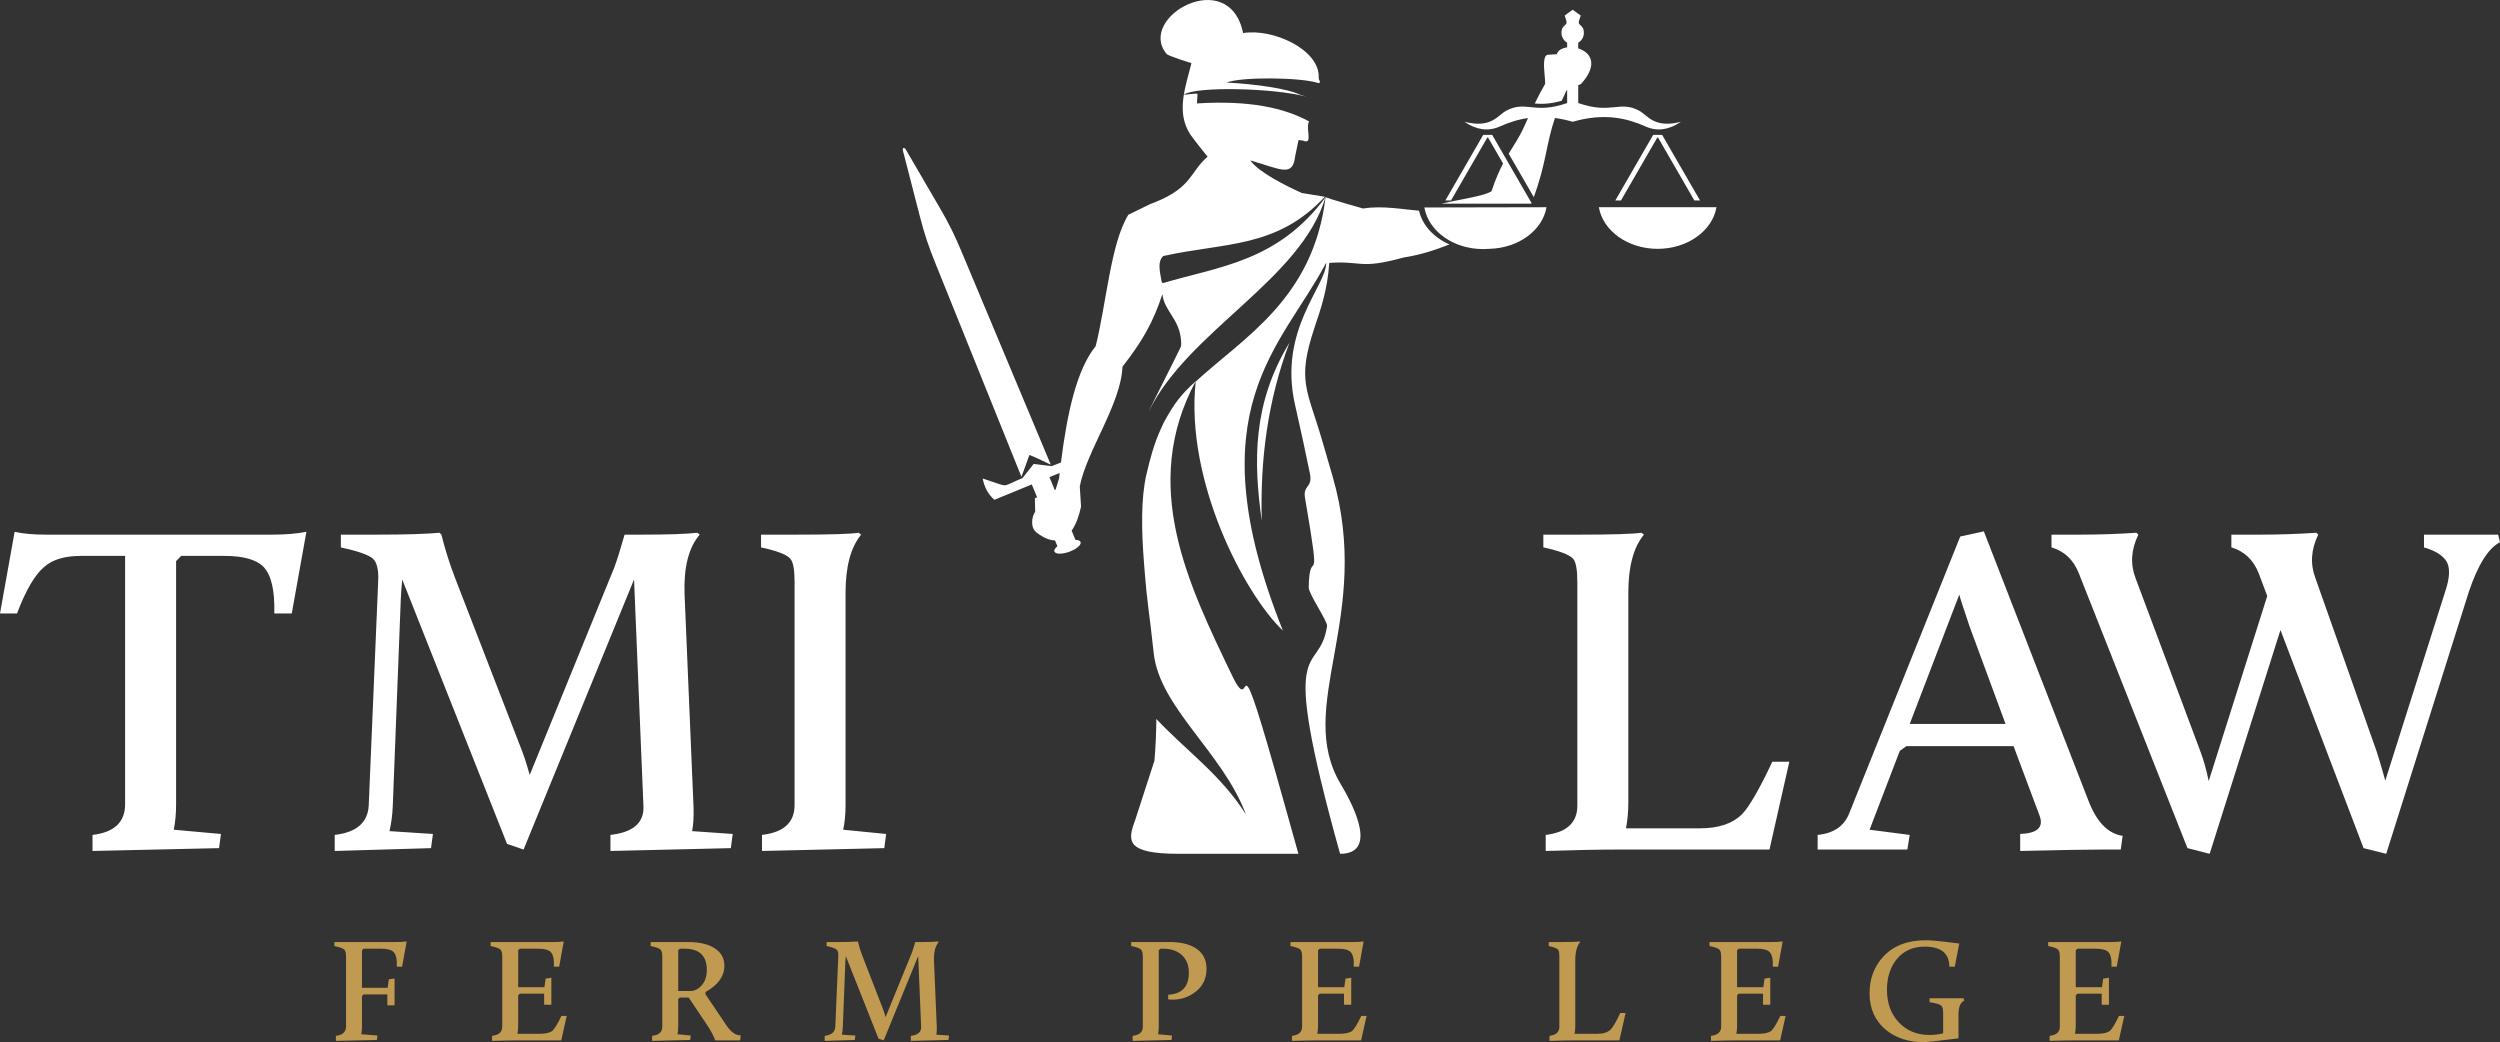 <?xml version="1.0" encoding="UTF-8"?>
<!DOCTYPE svg PUBLIC "-//W3C//DTD SVG 1.1//EN" "http://www.w3.org/Graphics/SVG/1.1/DTD/svg11.dtd">
<!-- Creator: CorelDRAW -->
<svg xmlns="http://www.w3.org/2000/svg" xml:space="preserve" width="63.606mm" height="26.516mm" version="1.1" style="shape-rendering:geometricPrecision; text-rendering:geometricPrecision; image-rendering:optimizeQuality; fill-rule:evenodd; clip-rule:evenodd"
viewBox="0 0 7441.93 3102.36"
 xmlns:xlink="http://www.w3.org/1999/xlink"
 xmlns:xodm="http://www.corel.com/coreldraw/odm/2003">
 <rect x="0" y="0" width="7441.93" height="3102.36" fill="#333333" stroke="none"/>
 <defs>
  <style type="text/css">
   <![CDATA[
    .fil2 {fill:white}
    .fil1 {fill:#C09A51;fill-rule:nonzero}
    .fil0 {fill:white;fill-rule:nonzero}
   ]]>
  </style>
 </defs>
 <g id="Layer_x0020_1">
  <g id="_105553175951040">
   <path class="fil0" d="M275.44 2485.33c64.65,-7.49 96.98,-37.94 96.98,-91.34l0 -739.24 -130.7 0c-48.72,0 -85.26,10.78 -109.62,32.33 -28.12,23.42 -55.28,69.8 -81.51,139.13l-50.59 0 43.56 -243.13c24.36,5.63 55.75,8.44 94.16,8.44l673.18 0c38.41,0 72.14,-2.81 101.18,-8.44l-43.56 243.13 -52.01 0c1.88,-68.39 -8.89,-114.77 -32.32,-139.13 -21.55,-21.55 -60.43,-32.33 -116.65,-32.33l-127.89 0 -15.46 15.47 0 723.77c0,28.1 -2.34,53.4 -7.02,75.89l140.53 12.65 -5.62 42.17 -376.65 8.42 0 -47.78zm720.97 0c64.64,-7.49 98.37,-36.54 101.18,-87.13l28.1 -666.14c1.87,-34.67 -3.28,-57.62 -15.46,-68.87 -12.18,-11.24 -44.04,-22.49 -95.57,-33.73l0 -37.94 108.21 0c83.39,0 145.22,-1.87 185.51,-5.63l5.63 5.63c10.31,42.16 23.89,85.26 40.75,129.3l195.36 504.53c8.42,20.6 17.33,47.78 26.7,81.51l251.56 -616.97c7.49,-19.67 17.8,-52.46 30.91,-98.37l50.6 0c78.69,0 133.98,-1.87 165.83,-5.63l7.03 5.63c-32.8,38.41 -47.78,97.44 -44.98,177.08l26.7 633.82c0.95,29.05 -0.47,52.94 -4.21,71.67l120.86 8.44 -5.62 42.17 -358.37 8.42 0 -47.78c66.52,-7.49 99.31,-35.14 98.37,-82.92l-28.1 -677.39 -328.87 803.88 -49.19 -16.86 -311.99 -787.02c-1.87,19.68 -3.28,38.41 -4.21,56.22l-23.89 616.96c-0.94,26.23 -4.21,51.53 -9.84,75.89l129.3 8.44 -5.63 42.17 -286.69 8.42 0 -47.78zm1271.87 0c64.64,-7.49 96.97,-37.01 96.97,-88.53l0 -664.74c0,-36.54 -4.22,-59.49 -12.65,-68.87 -10.31,-12.18 -39.36,-23.42 -87.13,-33.73l0 -37.94 105.39 0c99.32,0 161.16,-1.87 185.52,-5.63l7.02 5.63c-30.91,37.48 -46.38,95.1 -46.38,172.86l0 632.43c0,27.17 -2.34,51.53 -7.02,73.08l127.89 12.65 -5.63 42.17 -363.99 8.42 0 -47.78z"/>
   <path class="fil0" d="M4601.21 2485.33c62.77,-7.49 94.16,-36.54 94.16,-87.13l0 -666.14c0,-36.54 -4.21,-59.49 -12.65,-68.87 -11.24,-12.18 -40.76,-23.42 -88.53,-33.73l0 -37.94 106.8 0c97.45,0 159.29,-1.87 185.52,-5.63l7.02 5.63c-30.91,37.48 -46.37,95.1 -46.37,172.86l0 623.99c0,28.12 -2.35,53.88 -7.03,77.3l220.64 0c55.28,0 96.97,-14.05 125.09,-42.17 21.55,-22.49 51.53,-74.48 89.94,-156l50.59 0 -59.02 261.4 -449.73 0c-54.34,0 -126.48,1.4 -216.43,4.21l0 -47.78z"/>
   <path class="fil0" d="M5410.72 2485.33c47.77,-4.68 79.16,-26.23 94.15,-64.64l330.27 -823.56 70.27 -15.46 310.59 799.67c24.36,64.64 58.55,100.25 102.59,106.81l-5.62 40.75 -59.03 0c-38.41,0 -118.52,1.4 -240.32,4.21l0 -50.59c51.53,-1.87 70.74,-20.15 57.62,-54.8l-77.3 -206.6 -319.01 0 -19.68 14.06 -89.95 234.69 119.46 15.46 -7.02 43.57 -267.02 0 0 -43.57zm452.52 -619.77c-17.8,-52.47 -28.1,-84.32 -30.91,-95.57l-147.57 385.07 285.3 0 -106.81 -289.51z"/>
   <path class="fil0" d="M6788.42 1875.41l-210.8 666.14 -66.06 -16.86 -323.24 -817.93c-15.92,-40.3 -43.09,-66.06 -81.5,-77.3l0 -37.94 82.91 0c57.15,0 113.84,-1.87 170.06,-5.63l5.62 5.63c-21.55,44.04 -24.36,87.13 -8.44,129.3l192.54 514.37c10.31,27.17 18.74,57.14 25.3,89.94l174.27 -550.91 -25.3 -67.45c-15.92,-40.3 -43.1,-66.06 -81.51,-77.3l0 -37.94 82.92 0c57.15,0 113.83,-1.87 170.05,-5.63l5.63 5.63c-21.55,44.04 -24.36,87.13 -8.44,129.3l182.7 517.18c8.44,26.23 16.87,54.8 25.3,85.73l181.29 -571.99c10.31,-33.73 11.24,-59.49 2.82,-77.29 -10.31,-19.68 -33.26,-34.67 -68.87,-44.98l0 -37.94 220.64 0 5.63 22.49c-34.67,17.8 -65.59,66.98 -92.76,147.56l-245.95 779.99 -67.45 -16.86 -247.35 -649.29z"/>
  </g>
  <path class="fil1" d="M999.81 3083.49c20.19,-2.34 30.29,-11.85 30.29,-28.54l0 -206.78c0,-10.83 -1.76,-17.99 -5.27,-21.52 -3.81,-3.8 -13.62,-7.31 -29.41,-10.53l0 -11.85 182.63 0c11.99,0 22.83,-0.59 32.48,-1.76l-13.61 75.07 -15.81 0c1.18,-21.66 -2.05,-36.29 -9.65,-43.9 -6.44,-6.45 -19.02,-9.66 -37.76,-9.66l-51.36 0 -4.83 4.83 0 111.51 76.39 0 3.51 -25.03 17.13 -2.63 0 79.9 -21.52 0 0 -32.49 -70.68 0 -4.83 4.83 0 90c0,8.78 -0.73,16.68 -2.19,23.7l48.29 3.95 -1.76 13.16 -122.04 2.64 0 -14.93zm464.99 0c20.19,-2.34 30.29,-11.42 30.29,-27.23l0 -208.09c0,-10.83 -1.76,-17.99 -5.27,-21.52 -3.81,-3.8 -13.62,-7.31 -29.41,-10.53l0 -11.85 185.26 0c12,0 22.83,-0.59 32.49,-1.76l-13.62 75.07 -15.8 0c1.17,-21.66 -2.06,-36.29 -9.66,-43.9 -6.44,-6.45 -19.02,-9.66 -37.76,-9.66l-54 0 -4.83 4.83 0 109.76 78.14 0 3.51 -25.47 17.13 -2.63 0 80.34 -21.52 0 0 -32.92 -72.44 0 -4.83 4.82 0 90c0,8.79 -0.73,16.98 -2.19,24.59l65.85 0c18.44,0 31.32,-3.08 38.63,-9.22 6.14,-5.57 14.93,-20.19 26.34,-43.91l15.81 0 -16.24 72.88 -137.42 0c-16.98,0 -39.8,0.44 -68.48,1.32l0 -14.93zm476.4 0c20.19,-2.34 30.29,-11.42 30.29,-27.23l0 -208.09c0,-10.83 -1.76,-17.99 -5.27,-21.52 -3.81,-3.8 -13.62,-7.31 -29.41,-10.53l0 -11.85 111.5 0c36.59,0 64.39,7.17 83.41,21.5 16.39,12.3 24.59,28.69 24.59,49.18 0,31.02 -18.73,57.07 -56.2,78.14l0 6.59 63.22 93.94c12.3,17.56 24.58,26.93 36.88,28.1l4.83 0.43 -1.76 14.93 -72.88 0 -1.76 -1.32c-4.97,-13.75 -13.76,-29.85 -26.35,-48.29l-52.24 -78.14 -26.34 0 -4.83 4.83 0 82.09c0,8.49 -0.73,15.96 -2.19,22.39l39.51 3.95 -1.76 13.16 -113.27 2.64 0 -14.93zm112.82 -133.46c12.88,0 24.15,-5.27 33.8,-15.81 10.83,-11.7 16.25,-27.37 16.25,-46.98 0,-42.14 -22.1,-63.22 -66.29,-63.22l-14.05 0 -4.83 4.83 0 121.17 35.12 0zm400.89 133.46c20.19,-2.34 30.72,-11.42 31.6,-27.23l8.79 -208.09c0.59,-10.83 -1.03,-17.99 -4.83,-21.52 -3.8,-3.51 -13.76,-7.02 -29.86,-10.53l0 -11.85 33.81 0c26.04,0 45.36,-0.59 57.95,-1.76l1.76 1.76c3.22,13.16 7.46,26.63 12.73,40.39l61.02 157.6c2.63,6.45 5.42,14.93 8.34,25.47l78.59 -192.74c2.34,-6.14 5.56,-16.38 9.65,-30.72l15.81 0c24.58,0 41.85,-0.59 51.81,-1.76l2.19 1.76c-10.24,11.99 -14.93,30.43 -14.05,55.32l8.34 197.99c0.29,9.07 -0.14,16.53 -1.31,22.39l37.76 2.63 -1.76 13.16 -111.95 2.64 0 -14.93c20.78,-2.34 31.02,-10.97 30.72,-25.9l-8.78 -211.61 -102.74 251.12 -15.36 -5.27 -97.46 -245.85c-0.59,6.15 -1.02,12 -1.31,17.56l-7.46 192.72c-0.29,8.2 -1.32,16.1 -3.08,23.72l40.39 2.63 -1.76 13.16 -89.55 2.64 0 -14.93zm916.73 0c20.19,-2.34 30.29,-11.42 30.29,-27.23l0 -208.09c0,-10.83 -1.76,-17.99 -5.27,-21.52 -3.81,-3.8 -13.62,-7.31 -29.41,-10.53l0 -11.85 115.01 0c30.44,0 55.03,5.42 73.76,16.24 23.7,13.76 35.56,34.83 35.56,63.22 0,31.03 -12.58,55.18 -37.74,72.44 -22.55,15.51 -48.01,21.81 -76.39,18.88l0 -14.05c40.97,-2.05 61.46,-23.86 61.46,-65.42 0,-23.41 -7.62,-41.56 -22.83,-54.43 -13.76,-11.42 -31.61,-17.13 -53.56,-17.13l-8.34 0 -4.83 4.83 0 227.4c0,8.49 -0.73,15.96 -2.19,22.39l41.7 3.95 -1.76 13.16 -115.46 2.64 0 -14.93zm474.2 0c20.19,-2.34 30.29,-11.42 30.29,-27.23l0 -208.09c0,-10.83 -1.76,-17.99 -5.27,-21.52 -3.81,-3.8 -13.62,-7.31 -29.41,-10.53l0 -11.85 185.26 0c12,0 22.83,-0.59 32.49,-1.76l-13.62 75.07 -15.8 0c1.17,-21.66 -2.06,-36.29 -9.66,-43.9 -6.44,-6.45 -19.02,-9.66 -37.76,-9.66l-54 0 -4.83 4.83 0 109.76 78.14 0 3.51 -25.47 17.13 -2.63 0 80.34 -21.52 0 0 -32.92 -72.44 0 -4.83 4.82 0 90c0,8.79 -0.73,16.98 -2.19,24.59l65.85 0c18.44,0 31.32,-3.08 38.63,-9.22 6.14,-5.57 14.93,-20.19 26.34,-43.91l15.81 0 -16.24 72.88 -137.42 0c-16.98,0 -39.8,0.44 -68.48,1.32l0 -14.93zm766.59 0c19.61,-2.34 29.41,-11.42 29.41,-27.23l0 -208.09c0,-11.42 -1.31,-18.58 -3.94,-21.52 -3.52,-3.8 -12.74,-7.31 -27.66,-10.53l0 -11.85 33.36 0c30.44,0 49.76,-0.59 57.95,-1.76l2.2 1.76c-9.66,11.7 -14.48,29.71 -14.48,54l0 194.92c0,8.78 -0.74,16.82 -2.2,24.15l68.93 0c17.27,0 30.29,-4.4 39.07,-13.17 6.74,-7.03 16.1,-23.27 28.1,-48.73l15.81 0 -18.44 81.65 -140.48 0c-16.98,0 -39.51,0.44 -67.61,1.32l0 -14.93zm480.79 0c20.19,-2.34 30.29,-11.42 30.29,-27.23l0 -208.09c0,-10.83 -1.76,-17.99 -5.27,-21.52 -3.81,-3.8 -13.62,-7.31 -29.41,-10.53l0 -11.85 185.26 0c12,0 22.83,-0.59 32.49,-1.76l-13.62 75.07 -15.8 0c1.17,-21.66 -2.06,-36.29 -9.66,-43.9 -6.44,-6.45 -19.02,-9.66 -37.76,-9.66l-54 0 -4.83 4.83 0 109.76 78.14 0 3.51 -25.47 17.13 -2.63 0 80.34 -21.52 0 0 -32.92 -72.44 0 -4.83 4.82 0 90c0,8.79 -0.73,16.98 -2.19,24.59l65.85 0c18.44,0 31.32,-3.08 38.63,-9.22 6.14,-5.57 14.93,-20.19 26.34,-43.91l15.81 0 -16.24 72.88 -137.42 0c-16.98,0 -39.8,0.44 -68.48,1.32l0 -14.93zm472.02 -126.88c0,-43.02 13.46,-79.17 40.39,-108.44 30.14,-32.78 72.14,-49.16 125.99,-49.16 15.22,0 34.4,1.46 57.52,4.39l43.02 5.27 -13.17 68.93 -16.24 0c-0.29,-39.8 -24.73,-59.71 -73.31,-59.71 -35.71,0 -63.8,12.88 -84.29,38.63 -18.73,23.7 -28.1,53.7 -28.1,90 0,39.22 11.56,71.27 34.68,96.14 23.72,25.47 54.44,38.2 92.2,38.2 13.76,0 27.21,-1.61 40.39,-4.83l0 -60.58c0,-11.13 -1.9,-18.44 -5.71,-21.95 -4.68,-4.1 -16.24,-7.46 -34.68,-10.1l0 -11.85 100.97 0 2.2 7.02c-11.42,5.27 -17.13,19.18 -17.13,41.71l0 70.68c-62.63,7.61 -96.72,11.41 -102.28,11.41 -46.25,0 -84.44,-12.44 -114.58,-37.31 -31.91,-26.92 -47.85,-63.08 -47.85,-108.44zm536.1 126.88c20.19,-2.34 30.29,-11.42 30.29,-27.23l0 -208.09c0,-10.83 -1.76,-17.99 -5.27,-21.52 -3.81,-3.8 -13.62,-7.31 -29.41,-10.53l0 -11.85 185.26 0c12,0 22.83,-0.59 32.49,-1.76l-13.62 75.07 -15.8 0c1.17,-21.66 -2.06,-36.29 -9.66,-43.9 -6.44,-6.45 -19.02,-9.66 -37.76,-9.66l-54 0 -4.83 4.83 0 109.76 78.14 0 3.51 -25.47 17.13 -2.63 0 80.34 -21.52 0 0 -32.92 -72.44 0 -4.83 4.82 0 90c0,8.79 -0.73,16.98 -2.19,24.59l65.85 0c18.44,0 31.32,-3.08 38.63,-9.22 6.14,-5.57 14.93,-20.19 26.34,-43.91l15.81 0 -16.24 72.88 -137.42 0c-16.98,0 -39.8,0.44 -68.48,1.32l0 -14.93z"/>
  <path class="fil2" d="M3838.4 1020.27c-64.81,171.36 -87.54,348.72 -82.4,530.08 -24.98,-176.69 -27.47,-349.63 82.4,-530.08zm-1151.15 -576.31c0.27,-3.67 2.96,-4.47 5.91,-2.62 2.27,1.4 6.39,9.2 7.96,11.89l97.37 167.11c27.18,46.68 43.58,80.37 64.46,130.2l265 632.64c-10.94,-5.09 -45.02,-21.66 -61.14,-27.99 -2.62,-1.03 -2.69,-0.82 -3.56,1.74 -7.34,21.41 -14.33,39.56 -22.73,62.19l-256.36 -636.2c-20.19,-50.1 -32.21,-85.59 -45.69,-137.9l-46.93 -182.09c-1.03,-4.14 -4.53,-15.33 -4.27,-18.97zm514.16 1163.14l-11.37 -27.39c13.38,-19.04 22.43,-45.23 27.96,-71.65l-3.76 -60.61c21.45,-107.1 122.69,-244.65 127.14,-356.05 57.88,-73.72 91.68,-132.01 118.76,-215.88 5.36,50.25 50.3,72.94 55.45,136.62 0.44,5.59 0.59,11.51 0.36,17.81 -0.11,3.26 -95.85,191.13 -96.16,194.62 116.53,-239.26 452.7,-391.42 525.81,-637.22 -141.97,191.9 -318.06,206.12 -483.53,255.3 0,0 -3.36,1.04 -5.07,-8.7 -5.23,-29.81 -11.26,-55.69 5.73,-71.82 180.99,-40.62 337.33,-21.84 481.07,-176.43l-68.55 -11.2c-49.23,-22.23 -128.76,-61.92 -153.45,-97.12 92.19,26.88 126.81,50.95 133.72,-13.28l9.98 -47.13 13 1.35c32.05,14.72 6.55,-35.83 18.4,-57.01 -74.13,-39.85 -176.04,-63.24 -333.79,-53.47 0.69,-7.13 0.92,-21.26 1.61,-28.38 0.26,-2.82 -42.99,3.77 -40.65,2.18 37.44,-25.28 266.21,-19.71 363.91,5.86 -6.17,-2.13 -12.55,-4.12 -19.14,-5.93 -34.49,-17.53 -133.04,-31.61 -217.56,-35.88 43.66,-17.49 220.71,-15.6 271.85,1.25 8.05,2.64 6.25,-7.13 3.45,-9.1 0,0 -1.24,-3.51 -1.09,-7.64 2.93,-82.6 -136.21,-146.42 -224.88,-131.74 -42.49,-202.74 -317.89,-46.68 -228,61.96 5.46,6.56 74.12,27.54 74.12,27.54 -17.25,69.56 -47.41,146.27 -2.78,213.22 8.47,12.71 50.74,65.25 50.74,65.25 -52.28,45.08 -46.13,91.34 -155.89,135.28l-13.2 5.22 -0.06 -0.2 -2.34 1.15 -1.68 0.67 0.04 0.14 -62.75 30.55c-52.53,85.33 -64.78,260.71 -97.19,391.08 -56.96,70.56 -84.86,199.23 -103.45,346.52 -7.7,2.82 -16.81,6.21 -27.81,10.73l-53.33 -6.56c-0.02,0 0,0 -0.02,0l-33.31 42.18c-60.15,24.71 -41.16,27.16 -87.63,11.57l-30.95 -10.37c4.82,22.82 13.57,44.68 34.95,63.44l111.3 -45.76 15.88 38.26 -6.66 2.75 0.91 40.24c-9.63,12.89 -15.7,46.51 3.73,61.57 21.18,16.43 39.5,23.53 55.25,23.8l7.2 17.37c-6.93,5.59 -10.49,11.34 -8.89,15.7 2.97,8.21 22.83,8.52 44.33,0.7 21.52,-7.82 36.54,-20.8 33.57,-28.98 -1.49,-4.12 -7.23,-6.24 -15.29,-6.35zm-61.62 -148.54l-15.81 -38.11 30.44 -12.51 -1.8 15.8 -10.35 33.8 -2.48 1.02zm1294.46 -717.92c-6.29,0.55 -12.69,0.84 -19.16,0.84 -88,0 -160.95,-52.36 -174.5,-120.9l-0.07 0 0.06 -0.01 -0.55 -2.98c119.54,0 242.73,-0.75 363.57,-0.75 -11.72,68.5 -82.65,121.56 -169.35,123.8zm7.69 -339.1l-26.76 0 -112.72 195.24 16.84 0 107.82 -186.72c1.35,-0.77 2.19,-1.23 2.19,-1.23l45.05 78c-11.45,21.74 -22.99,47.71 -34.28,82.28 -22.57,14.79 -87.61,22.79 -149.04,37.24l267.3 0 0.74 -1.91 -4.41 -7.66 -72.11 -124.89 -40.61 -70.35zm505.92 0l-26.73 0 -112.72 195.24 16.84 0 107.8 -186.72c1.36,-0.77 2.2,-1.23 2.2,-1.23l108.51 187.95 16.85 0 -112.74 -195.24zm161.68 215.31c-11.99,70.01 -85.77,123.88 -175.05,123.88 -89.26,0 -163.04,-53.87 -175.05,-123.88l350.09 0zm-428.01 -587.92l23.91 17.39 -4.56 14.06c-6.01,18.5 13.95,10.74 13.95,37.69 0,12.39 -6.77,23.2 -16.81,28.93l0 17.07c35.43,10.82 62.2,46.23 8.44,105.85l-8.44 3.71 0 53.08c99.74,34.77 121.76,-8.85 181.42,22.85 25.05,13.29 44.12,53.72 124.26,32.89 -35.01,24.15 -70.19,29.54 -104.26,14.44 -55.25,-24.54 -122.37,-41.92 -217.9,-14.44 -18.64,-5.37 -36.21,-9.02 -52.81,-11.23 -26.82,79.1 -25.28,132.56 -62.99,235.57l-74.67 -129.34c16.61,-27.46 32.63,-50.3 46.89,-82.44 3.5,-7.92 7.02,-15.82 10.57,-23.68 -31.85,4.61 -59.61,14.33 -84.9,25.56 -34.07,15.1 -69.24,9.71 -104.26,-14.44 80.13,20.83 99.21,-19.6 124.26,-32.89 59.66,-31.7 81.68,11.93 181.42,-22.84l0 -38.63 -1.57 0.69c-5.42,10.92 -10.25,21.24 -14.64,31.12 -35.04,10.13 -59.62,10 -80.2,8.28 9.62,-19.81 19.73,-39.28 30.75,-58.27 0.57,-6.01 -0.62,-17.39 -1.71,-29.99 -2.13,-24.48 -3.85,-53.54 8.81,-56.77l27.59 -1.81c3.52,-11.64 15.92,-18.38 30.97,-20.29l0 -14.06c-10.04,-5.73 -16.81,-16.54 -16.81,-28.93 0,-26.95 19.96,-19.19 13.95,-37.69l-4.56 -14.06 11.96 -8.69 11.97 -8.69zm-816.48 2512.63l-356.91 0c-158.43,0 -151.24,-39.92 -129.61,-98.4l58 -178.82c3.58,-42.88 5.31,-84.23 5.69,-124.17 88.92,94.84 192.57,166.28 266.76,284.51 -69.11,-185.39 -257.6,-318.17 -274.78,-481.54 -14.54,-138.37 -17.3,-121.53 -28.77,-267.34 -7.63,-96.97 -9.23,-192.61 7.06,-262.88 10.74,-46.26 22.93,-92.93 44.62,-139.45 2.53,-5.43 4.93,-10.69 7.27,-15.9 31.88,-57.95 49.57,-81.03 94.93,-122.78 -166.81,311.27 -21.84,605.09 108.72,876.83 69.72,145.12 -4.8,-191.61 154.79,378.91l42.24 151.04zm91.88 -1758.97c97.64,-7.03 88.38,20.51 221.38,-16.08 53.43,-8.27 94.53,-22.72 136.45,-38.9 -46.65,-20.28 -80.8,-57.07 -90.71,-100.78l-0.77 0.32c-45.08,-3.46 -108.05,-15.92 -165.63,-6.42 -15,-4.48 -105.35,-29.69 -111.56,-34.02l-0.2 0.29c-36.33,301.9 -242.72,416.62 -386.58,548.92 -31.68,295.6 144.86,632.17 259.59,741.34 -264.35,-660.68 -3.14,-843.24 128.85,-1095.4 1.31,69.35 -143.85,199.44 -92.61,423.65 17.44,76.3 31.95,144.22 44.26,204.67 8.69,42.79 -21.39,32.69 -14.65,72.1 52.56,306.51 13.28,130 10.97,266.39 -0.29,19.23 56.79,101.26 54.7,114.98 -24.37,159.67 -151.31,-3.67 38.67,677.93 109.55,0 45.9,-134.11 2.48,-206.46 -140.25,-233.77 97.22,-497.41 -25.01,-918.02l-29.77 -102.43c-45.85,-157.8 -77.12,-179.81 -23.45,-340.48 18.72,-56.07 38.13,-110.81 43.58,-191.57z"/>
 </g>
</svg>
